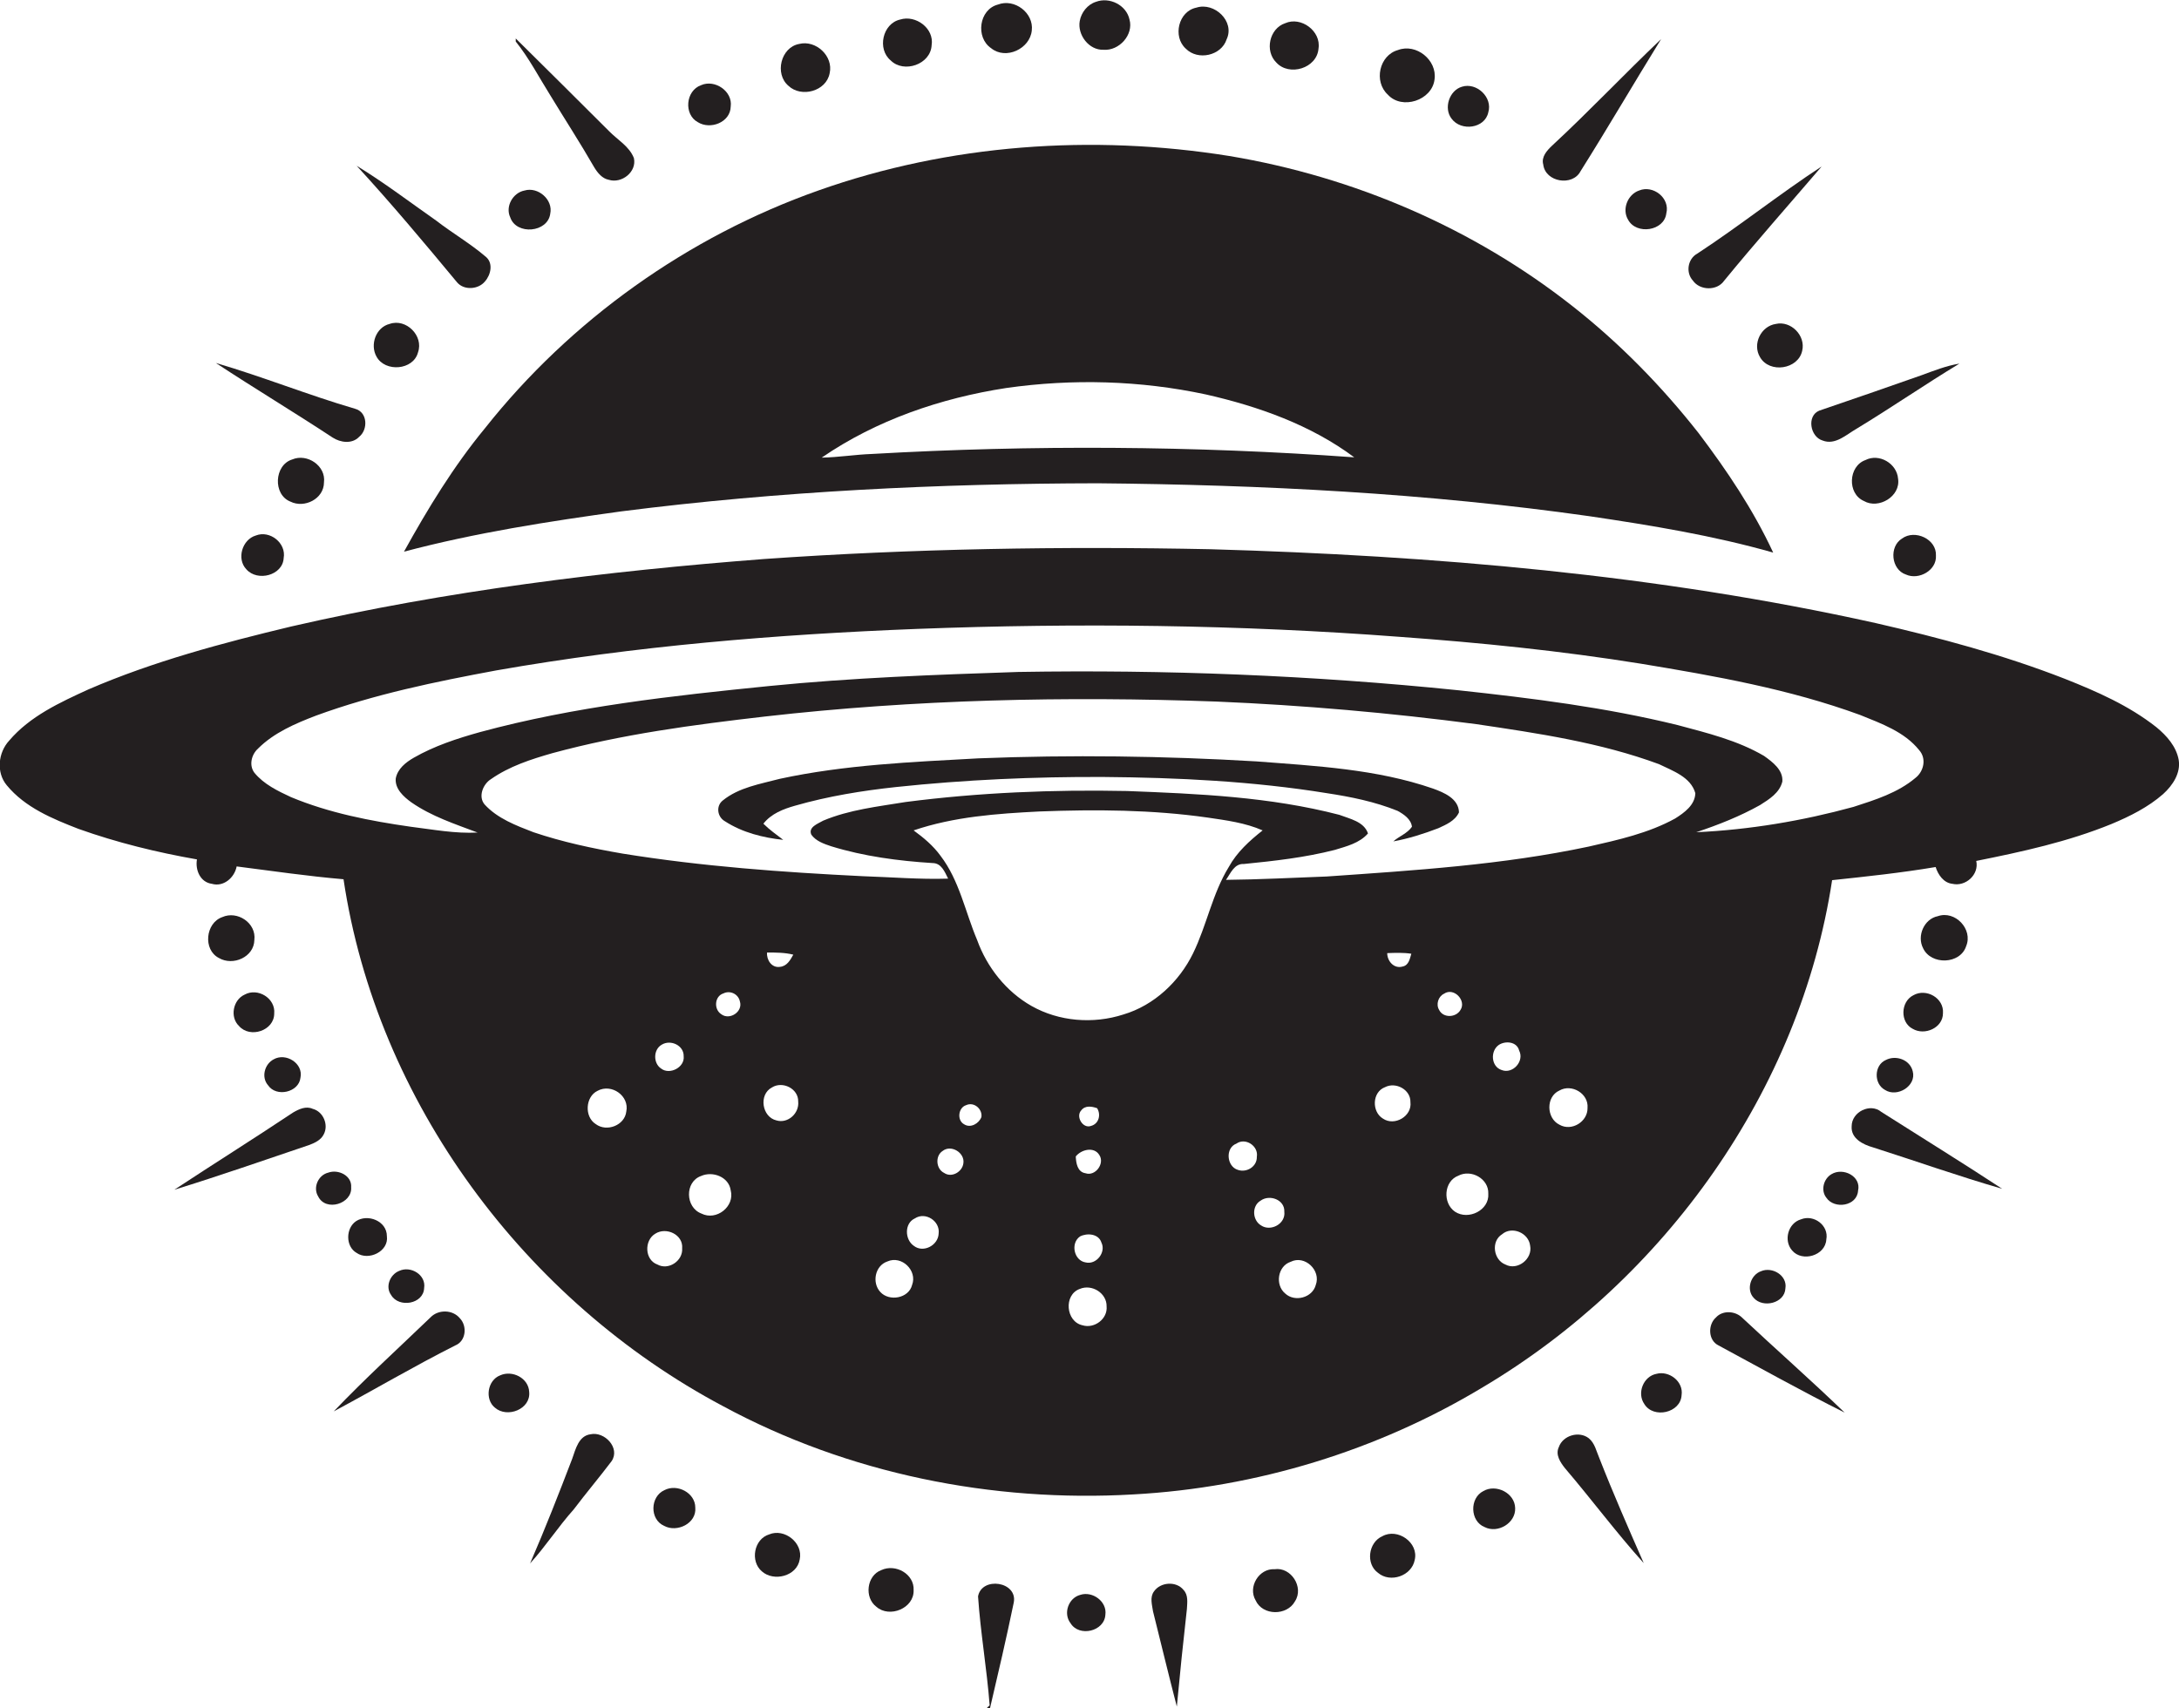<?xml version="1.0" encoding="utf-8"?>
<!-- Generator: Adobe Illustrator 19.2.0, SVG Export Plug-In . SVG Version: 6.00 Build 0)  -->
<svg version="1.1" id="Layer_1" xmlns="http://www.w3.org/2000/svg" xmlns:xlink="http://www.w3.org/1999/xlink" x="0px" y="0px"
	 viewBox="0 0 713.6 559.5" enable-background="new 0 0 713.6 559.5" xml:space="preserve">
<g>
	<path fill="#231F20" d="M361.4,16.3c5.1,0.4,9.9-4.9,8.5-9.9c-1-4.7-6.5-7.5-11-5.8c-2.8,0.9-4.8,3.5-5.3,6.3
		C352.8,11.4,356.6,16.5,361.4,16.3z"/>
	<path fill="#231F20" d="M324.6,15.8c4.8,3.9,12.7,0.2,13.3-5.8c0.7-5.8-5.7-10.6-11.1-8.5C320.6,3.1,319.4,12.3,324.6,15.8z"/>
	<path fill="#231F20" d="M401.7,12.9c2.8-5.9-4-12.3-9.9-10.4c-5.9,1.2-7.8,9.5-3.5,13.4C392.3,20,400,18.2,401.7,12.9z"/>
	<path fill="#231F20" d="M291.7,19.8c4.3,4.3,13.1,1.3,13.4-5c0.9-5.5-5.2-10-10.3-8.4C289,7.7,287.2,16.1,291.7,19.8z"/>
	<path fill="#231F20" d="M431.8,15.9c0.9-5.7-5.7-10.6-10.9-8.3c-5.2,1.7-6.8,9.1-2.9,12.9C422.2,25.1,431.3,22.4,431.8,15.9z"/>
	<path fill="#231F20" d="M180.2,31.2c4.8,7.9,9.8,15.6,14.4,23.6c1.1,1.8,2.6,3.7,4.8,4.1c4.2,1.3,9.2-2.6,8.2-7.1
		c-1.5-3.9-5.4-6-8.2-8.9c-10.1-10.1-20.3-20.2-30.5-30.3c0,0.3,0,0.8,0,1C173.3,19.1,176.5,25.3,180.2,31.2z"/>
	<path fill="#231F20" d="M258.2,28.1c4.2,4,12.4,1.8,13.5-4.1c1.3-5.6-4.5-11-10-9.6C255.7,15.5,253.6,24.2,258.2,28.1z"/>
	<path fill="#231F20" d="M517.6,56.1c9-14.3,17.5-28.9,26.4-43.3c-12.1,11.5-23.5,23.6-35.7,34.9c-1.7,1.6-3.6,3.7-2.9,6.2
		C506.1,59.7,515,61.1,517.6,56.1z"/>
	<path fill="#231F20" d="M469.8,26c0.9-6.3-6-11.9-12-9.6c-6.1,1.7-8,10.3-3.3,14.6C459.1,36.1,469,32.9,469.8,26z"/>
	<path fill="#231F20" d="M228.5,40c4.1,2.6,10.7,0.1,10.8-5.1c0.7-5-5.2-9-9.7-7C224.5,29.7,223.9,37.5,228.5,40z"/>
	<path fill="#231F20" d="M487.4,36.8c1.5-4.9-3.8-9.9-8.6-8.4c-4.2,1.2-6.1,7.1-3.4,10.5C478.5,43.1,486.3,42.1,487.4,36.8z"/>
	<path fill="#231F20" d="M268,62.4c-42.7,15.1-81.1,42.4-109.2,77.9c-10.3,12.5-18.7,26.3-26.5,40.4c23.4-6.2,47.3-9.9,71.2-13.2
		c51.7-6.6,103.9-9.1,156-9.2c53.8,0.5,107.7,3.2,161.1,10.8c20.2,3,40.4,6.3,60.1,11.9c-6.5-14-15.1-26.8-24.4-39.1
		c-12.1-15.4-25.9-29.5-41.3-41.6c-32.5-25.6-71.6-42.4-112.4-49.2C357.7,43.9,310.9,47.2,268,62.4z M394.9,129.2
		c17.2,3.9,34.4,10,48.6,20.6c-52.6-3.8-105.4-4.1-158-1.1c-5.5,0.2-10.9,1.1-16.4,1.2c17.9-12.3,39-19.5,60.4-22.8
		C351.2,124,373.4,124.6,394.9,129.2z"/>
	<path fill="#231F20" d="M158.8,92.2c1.9-2.1,2.8-5.9,0.4-8c-5.1-4.4-11-7.8-16.3-11.9c-8.7-6.1-17.1-12.5-26.1-18
		c11.4,12.4,22.2,25.3,32.9,38.2C152,95.2,156.7,94.8,158.8,92.2z"/>
	<path fill="#231F20" d="M564.6,92c10.4-12.7,21.3-25,32-37.5c-13.9,9.1-26.9,19.5-40.8,28.6c-3.1,1.7-3.8,6.2-1.4,8.8
		C556.7,95.2,562.3,95.3,564.6,92z"/>
	<path fill="#231F20" d="M180.2,70c1-4.6-4-8.9-8.4-7.6c-3.8,0.7-6.4,5.2-4.7,8.8C169.1,77.1,179.4,76.2,180.2,70z"/>
	<path fill="#231F20" d="M536.8,62.4c-3.8,1.3-5.7,6.2-3.6,9.6c2.7,5,11.8,3.7,12.5-2.1C547,64.9,541.4,60.5,536.8,62.4z"/>
	<path fill="#231F20" d="M127.6,106.1c-4.5,1.1-6.5,6.8-4.3,10.7c2.8,5.2,12.1,4.5,13.6-1.4C138.8,110,133,104.2,127.6,106.1z"/>
	<path fill="#231F20" d="M581.6,106.1c-4.9,0.7-7.8,6.6-5.2,10.9c3.1,5.4,12.5,4,13.8-2.1C591.4,109.9,586.5,105,581.6,106.1z"/>
	<path fill="#231F20" d="M117.6,143.1c3-2.4,2.8-8.1-1.3-9.2c-15.4-4.5-30.2-10.5-45.6-15c12.6,8.3,25.6,16.1,38.2,24.4
		C111.5,145,115.3,145.5,117.6,143.1z"/>
	<path fill="#231F20" d="M596.9,144.3c4.1,1.6,7.7-1.9,11-3.8c11.4-6.9,22.4-14.5,33.8-21.4c-4.3,0.7-8.3,2.3-12.4,3.8
		c-11.1,3.9-22.3,7.8-33.5,11.6C591.6,136.2,592.8,143.1,596.9,144.3z"/>
	<path fill="#231F20" d="M95.1,164.3c4.6,2.3,11-0.9,11-6.3c0.7-5.4-5.5-9.6-10.4-7.5C89.8,152.3,89.3,162,95.1,164.3z"/>
	<path fill="#231F20" d="M610.9,150.7c-5.6,2-6,11-0.5,13.4c4.8,2.8,12.1-1.5,11.2-7.3C621.2,151.8,615.4,148.4,610.9,150.7z"/>
	<path fill="#231F20" d="M83.8,175.4c-4.5,1.3-6.4,7.7-3.1,11.1c3.6,4.1,11.9,2,12.2-3.7C93.8,177.9,88.4,173.6,83.8,175.4z"/>
	<path fill="#231F20" d="M624.2,188.2c4.2,1.9,10.1-1.4,9.8-6.2c0.3-5.4-6.9-8.7-11.1-5.6C618.6,179,619.3,186.6,624.2,188.2z"/>
	<path fill="#231F20" d="M713.5,248.9c-0.8-4.4-3.9-7.9-7.3-10.7c-9-7.1-19.5-11.7-30.1-15.9c-20-7.8-40.9-13.4-61.8-18.2
		c-71.5-15.9-144.8-22.1-217.9-24.2c-48.7-1-97.5-0.2-146.1,3.2c-52,4-104,10.4-154.9,22.1c-22.5,5.4-45.1,11.4-66.4,20.6
		c-9.4,4.3-19.2,8.8-26,16.8c-3.6,3.9-4.3,10.4-0.8,14.6c6,7.3,15,11,23.5,14.3c12.6,4.5,25.7,7.7,38.8,10c-0.6,3.5,1.1,7.5,4.9,8
		c3.8,1.1,7.4-2,8.1-5.7c11.7,1.5,23.3,3.2,35,4.2c10.9,73,59.5,138.2,124.3,172.6c40.9,22.1,88.1,31.6,134.4,28.9
		c40.2-2.2,79.9-14.3,114.4-35.1c59.6-35.4,103.9-97.2,114.4-166.1c11.3-1.2,22.6-2.4,33.9-4.3c0.8,2.5,2.6,5.2,5.5,5.5
		c4.3,1,8.8-3,7.8-7.5c15-3,30.1-6.3,44.3-12.1c6-2.5,12-5.5,16.9-9.8C711.6,257.2,714.2,253.2,713.5,248.9z M205.1,364.1
		c-0.5,4.5-6.4,6.8-10,4.1c-3.8-2.4-3.4-9,0.6-10.9C200.3,354.8,206.2,359,205.1,364.1z M215.3,414.2c-4.2-1.5-4.4-7.9-0.7-10.1
		c3.6-2.3,9.2,0.3,8.8,4.8C223.7,413,218.9,416.2,215.3,414.2z M216.5,350c-2.6-1.7-2.6-6.2,0.2-7.8c2.9-1.8,7.3,0.2,7.2,3.8
		C224.3,349.6,219.3,352.2,216.5,350z M229.7,397.5c-5.3-2-5.5-10.4-0.1-12.3c3.8-1.7,9.1,0.3,9.7,4.7
		C240.7,395.2,234.6,400,229.7,397.5z M236.2,332.2c-2.5-1.6-2.2-5.9,0.7-6.8c2.2-1.1,4.9,0.2,5.4,2.6
		C243.4,331.4,238.9,334.3,236.2,332.2z M254.3,367c-4.8-1.1-5.9-8.5-1.5-10.8c3.5-2.2,8.7,0.4,8.6,4.6
		C261.8,364.7,258,368.1,254.3,367z M251.2,312c2.9,0,5.8,0,8.6,0.7c-1,1.8-2.1,3.8-4.4,4C252.7,317.1,251,314.4,251.2,312z
		 M298.7,420.9c-1.1,4.4-7.5,5.5-10.4,2.3c-2.8-3-1.8-8.6,2.3-10C295.3,411.1,300.5,416.2,298.7,420.9z M307.4,404
		c-0.1,3.9-5,6.5-8.1,4.1c-3-2-3.2-7.4,0.3-9C303.1,396.8,307.9,400,307.4,404z M315.5,381c-0.3,2.8-3.8,4.9-6.3,3.2
		c-2.7-1.3-3-5.6-0.5-7.2C311.5,374.8,316,377.6,315.5,381z M321.4,365.9c-0.8,2.1-3.5,3.7-5.6,2.4c-2.5-1.3-2-5.5,0.6-6.3
		C319,360.8,321.8,363.3,321.4,365.9z M354.5,434.1c-5.5-1.2-6.2-10-0.9-11.9c4-1.7,8.9,1.4,8.8,5.7
		C362.8,432,358.4,435.3,354.5,434.1z M360,378.3c1.9,2.8-1.3,7.1-4.5,6c-2.7-0.4-3.1-3.4-3.2-5.5
		C354.1,376.5,358.3,375.5,360,378.3z M354.1,363.7c1.3-1.7,3.5-1.3,5.2-0.7c1.3,2.1,0.6,5.1-2,5.8
		C354.6,369.8,352.2,365.7,354.1,363.7z M353.7,405c2.3-1.2,6.1-0.9,7,2c1.6,3.2-1.7,7.4-5.2,6.5C351.7,412.9,350.5,407.2,353.7,405
		z M367.9,332.3c-9.9,3.2-21.1,2.3-30.1-2.8c-8.3-4.7-14.6-12.7-17.8-21.6c-3.9-9.2-5.8-19.5-12-27.6c-2.4-3.3-5.5-5.9-8.8-8.3
		c13.2-4.5,27.3-5.5,41.2-6.2c18.4-0.7,36.9-0.6,55.1,2c6.1,0.9,12.3,1.7,18,4.2c-4.3,3.4-8.4,7.1-11.1,12
		c-5.4,8.8-7.2,19.1-11.7,28.3C386.2,321.5,378,329.3,367.9,332.3z M405.4,383.2c-3.7-1.1-4.2-7.2-0.5-8.6c3-2.1,7.3,0.8,6.7,4.3
		C411.7,382.1,408.3,384.2,405.4,383.2z M413,401.4c-2.9-1.7-3.1-6.4-0.2-8.1c3-2.2,8-0.3,7.8,3.6
		C421.1,400.9,416.1,403.5,413,401.4z M430.9,420.9c-1.1,4.2-6.9,5.7-10,2.8c-3.4-2.8-2.5-9,1.8-10.4
		C427.3,411,432.7,416.1,430.9,420.9z M452.9,366.4c-3.7-2.2-3.6-8.7,0.7-10.3c3.5-1.8,8.4,0.8,8.3,4.9
		C462.5,365.6,456.7,369,452.9,366.4z M459.3,316.6c-2.8,0.8-5-1.8-5-4.4c2.6-0.1,5.3-0.2,7.9,0.2
		C461.7,314,461.4,316.2,459.3,316.6z M471.3,330.8c-1.1-1.8-0.3-4.4,1.6-5.3c3.2-2.2,7.4,2.2,5.4,5.3
		C476.8,333.4,472.6,333.5,471.3,330.8z M476.5,396.9c-4.1-2.8-3.7-10,1.1-11.8c4.2-2.2,10,1,9.8,5.9
		C487.8,396.4,480.9,399.8,476.5,396.9z M493,414.2c-3.9-1.5-4.8-7.6-1.1-9.9c3.2-2.8,8.7-0.5,9.2,3.7
		C502,412.4,496.9,416.3,493,414.2z M490.8,342.3c2.2-1.5,6-1.1,6.7,1.8c1.8,3.5-2.1,7.8-5.7,6.4C488.3,349.4,488,344.3,490.8,342.3
		z M519.9,362.9c0.1,4.5-5.2,7.8-9.2,5.5c-4.3-2.1-4.5-9.2,0-11.2C514.7,354.9,520.3,358.2,519.9,362.9z M548.6,268.1
		c-8.7,4.8-18.6,7-28.3,9.2c-28.2,6-57.1,7.8-85.8,9.8c-11,0.4-22,1-33,1.1c1.5-2.1,2.7-5.4,5.9-5.2c10-1,19.9-2.1,29.7-4.6
		c3.9-1.2,8.1-2.2,10.9-5.4c-1.3-3.9-6-4.8-9.4-6.1c-22.7-5.9-46.2-6.9-69.5-7.8c-24.2-0.5-48.5,0.5-72.5,3.6
		c-9.1,1.5-18.4,2.5-27,6.1c-1.7,1-5,2.1-3.9,4.6c1.5,2.1,4.1,3,6.5,3.8c10.7,3.3,22,4.8,33.2,5.5c2.9,0,4,2.9,5.1,5.1
		c-9.3,0.3-18.7-0.5-28-0.8c-26.3-1.3-52.6-3.2-78.6-7.4c-9.9-1.7-19.7-3.8-29.2-7c-5.7-2.2-11.8-4.5-16-9.1
		c-2.2-2.6-0.5-6.7,2.1-8.3c6-4.2,13.1-6.5,20.1-8.5c22.8-6.2,46.2-9.3,69.6-12c49.1-5.6,98.6-6.7,147.9-4.9
		c28.5,1.2,56.9,3.7,85.1,7.4c20.2,3,40.6,6,59.8,13.1c4.5,2.2,10.4,4.2,11.9,9.5C555.1,263.7,551.6,266.2,548.6,268.1z
		 M627.3,254.8c-5.8,4.9-13.2,7.2-20.3,9.5c-16.8,4.6-34.1,7.5-51.5,8.3c7.2-2.4,14.3-5.2,20.9-8.9c3-1.9,6.4-4,7.3-7.7
		c0.3-3.8-3.2-6.4-6-8.4c-8.7-5.1-18.6-7.5-28.3-10.1c-23.6-5.8-47.7-8.8-71.8-11.4c-47.8-4.9-96-6.8-144.1-6
		c-27.2,0.9-54.4,1.9-81.5,4.6c-31.8,3.2-63.8,6.7-94.8,15.1c-7.5,2.1-14.9,4.5-21.7,8.4c-2.6,1.5-5.3,3.6-5.9,6.8
		c-0.3,3.4,2.6,6,5.1,7.8c6.6,4.6,14.3,7.1,21.7,9.9c-7.3,0.4-14.6-1-21.9-1.9c-13.3-1.9-26.7-4.5-39.2-9.7c-4.3-2-8.9-4.2-12-8
		c-1.8-2.4-1-5.9,1.2-7.9c5.2-5.2,12.2-8.2,19-10.8c19.1-7,39.1-11.1,59-14.8c45.5-8,91.7-11.8,137.8-13.6
		c52.7-2,105.5-1.4,158.1,2.6c26.4,1.9,52.9,4.6,79,8.8c24.2,4,48.6,8.3,71.8,16.8c6.9,2.8,14.5,5.5,19.3,11.5
		C631,248.5,630,252.7,627.3,254.8z"/>
	<path fill="#231F20" d="M469.3,258.3c-18.5-6.4-38.4-7.4-57.8-8.9c-30.3-1.8-60.7-2.2-91.1-1c-21.8,1.2-43.7,2.1-65,6.7
		c-6.4,1.7-13.4,2.8-18.7,7.1c-2.3,1.8-1.8,5.4,0.7,6.8c5.7,3.7,12.5,5.4,19.1,6.1c-2.2-1.7-4.5-3.3-6.5-5.3
		c2.6-3.3,6.5-4.8,10.4-5.9c10.8-3.1,21.9-4.9,33-6.1c22.6-2.4,45.3-3.4,68-3.3c24.4,0.2,49,1.4,73.1,5.3c7.9,1.2,15.8,2.8,23.2,5.8
		c2,1.1,4.4,2.7,4.7,5.2c-1.5,2.2-4.2,3.1-6.1,4.8c5-0.9,10-2.5,14.7-4.3c2.6-1.2,5.5-2.4,6.8-5.2
		C477.7,261.6,472.9,259.6,469.3,258.3z"/>
	<path fill="#231F20" d="M72.8,300.4c-5.5,1.9-6.4,10.7-1.1,13.4c4.6,2.7,11.5-0.3,11.6-5.9C84,302.3,77.7,298.2,72.8,300.4z"/>
	<path fill="#231F20" d="M643.9,309.9c2.3-5.5-3.6-11.8-9.3-9.8c-4.5,0.9-6.9,6.5-4.8,10.5C632.4,316.2,642,315.9,643.9,309.9z"/>
	<path fill="#231F20" d="M80.1,325.8c-3.8,1.7-4.9,7.4-1.8,10.3c3.6,4.1,11.5,1.5,11.5-4.1C90.3,327,84.4,323.4,80.1,325.8z"/>
	<path fill="#231F20" d="M626.4,337c3.9,2.3,9.9-0.3,9.9-5.1c0.4-5-5.5-8.3-9.7-5.9C622.4,328.1,622.2,334.9,626.4,337z"/>
	<path fill="#231F20" d="M87.8,355.5c2.7,4,10.1,2.3,10.6-2.5c1-4.7-4.8-8.3-8.8-6C86.6,348.6,85.5,352.9,87.8,355.5z"/>
	<path fill="#231F20" d="M617.6,347.2c-3.9,1.7-4,7.8-0.3,9.8c4,2.6,10.4-1.3,9.1-6.1C625.5,347.1,620.9,345.5,617.6,347.2z"/>
	<path fill="#231F20" d="M106,371.6c1.7-3.1-0.1-7.5-3.6-8.4c-2.2-1-4.5,0.1-6.4,1.2c-12.9,8.6-26,16.8-38.9,25.3
		c14.9-4.6,29.5-9.7,44.3-14.7C103.2,374.3,105.1,373.4,106,371.6z"/>
	<path fill="#231F20" d="M606.4,368.9c-0.3,4,3.7,6,6.9,6.9c14.1,4.5,28.2,9.5,42.4,13.6c-13.1-8.6-26.4-16.8-39.6-25.2
		C612.5,361.2,606.4,364.2,606.4,368.9z"/>
	<path fill="#231F20" d="M115,388.9c0.3-3.8-4.2-6-7.5-4.8c-3.3,0.8-5.1,4.9-3.3,7.8C106.7,397,115.4,394.3,115,388.9z"/>
	<path fill="#231F20" d="M599.8,384.6c-2.6,1.5-3.6,5.3-1.7,7.7c2.6,3.9,10.1,2.8,10.4-2.3C609.6,385.3,603.6,382.3,599.8,384.6z"/>
	<path fill="#231F20" d="M598.1,406c0.9-4.6-4.1-8.3-8.3-6.6c-4.2,1.2-5.8,6.9-2.9,10.2C590.2,413.5,597.8,411.3,598.1,406z"/>
	<path fill="#231F20" d="M116.8,410.4c3.9,2.7,10.6-0.5,9.9-5.5c0-5-6.3-7.4-10.1-4.9C113.2,402.3,113.1,408.3,116.8,410.4z"/>
	<path fill="#231F20" d="M138.9,421.9c0.7-4.3-4.4-7.4-8.2-5.6c-3,1.2-4.6,5.2-2.6,7.9C130.6,428.5,138.7,427.2,138.9,421.9z"/>
	<path fill="#231F20" d="M584.7,422c0.7-4.2-4.3-7.2-8-5.6c-3.4,1.2-4.9,6-2.4,8.7C577.3,428.6,584.5,426.9,584.7,422z"/>
	<path fill="#231F20" d="M141,431.5c-10.6,10.2-21.5,20.1-31.7,30.8c13.3-7.1,26.3-14.8,39.8-21.6c3.5-1.4,4-6.3,1.5-8.9
		C148.2,428.9,143.5,428.9,141,431.5z"/>
	<path fill="#231F20" d="M562,431.5c-2.7,2.3-2.7,7.5,0.8,9.2c13.7,7.4,27.3,15,41.3,22c-11.1-10.7-22.7-20.9-33.9-31.4
		C567.8,429.3,564,429.3,562,431.5z"/>
	<path fill="#231F20" d="M163.8,450.5c-4.2,1.6-5.1,7.9-1.7,10.6c4,3.5,11.8,0.5,11.2-5.2C173.1,451.4,167.8,448.7,163.8,450.5z"/>
	<path fill="#231F20" d="M542.5,450c-4.3,0.8-6.5,6.3-4,9.9c3,4.9,11.9,2.9,12.2-2.9C551.4,452.5,546.6,448.9,542.5,450z"/>
	<path fill="#231F20" d="M193.4,469.8c-3.9,0.5-4.9,4.9-6,8c-4.4,11.5-8.9,23-13.8,34.3c5.1-5.6,9.2-12,14.3-17.7
		c4-5.3,8.4-10.5,12.4-15.8C203.2,474.3,198,468.8,193.4,469.8z"/>
	<path fill="#231F20" d="M520.3,471.1c-3.2-2.5-8.5-0.9-9.8,2.9c-1.2,2.5,0.5,5,2,6.9c8.7,10.2,16.8,21.1,25.8,31.1
		c-5-11.4-10-22.8-14.5-34.3C522.8,475.4,522.3,472.7,520.3,471.1z"/>
	<path fill="#231F20" d="M217.6,488.1c-4.7,2.1-4.9,9.6-0.1,11.7c4.2,2.3,10.7-0.8,10.2-6C227.7,489,221.8,485.9,217.6,488.1z"/>
	<path fill="#231F20" d="M485.8,488.4c-4.6,2.3-4.4,9.9,0.4,11.8c4.3,2.2,10.2-1.3,10-6.2C496.1,489,489.9,486,485.8,488.4z"/>
	<path fill="#231F20" d="M251.9,502.6c-5,1.5-6.3,8.8-2.4,12.1c3.9,3.5,11.5,1.6,12.4-3.9C263.1,505.4,256.9,500.5,251.9,502.6z"/>
	<path fill="#231F20" d="M452.7,503.2c-4.6,2-5.5,9.1-1.4,12c4,3.4,11,1,12-4.2C464.7,505.3,457.7,500.4,452.7,503.2z"/>
	<path fill="#231F20" d="M288.6,514.3c-4.8,1.8-5.6,9-1.6,12c4.3,3.8,12.4,0.5,12.2-5.4C299.5,515.6,293.3,512.1,288.6,514.3z"/>
	<path fill="#231F20" d="M417.4,514c-5.1-0.3-8.8,5.8-6.2,10.2c2.3,5.1,10.3,5.1,12.9,0.3C427.1,519.9,422.8,513.2,417.4,514z"/>
	<path fill="#231F20" d="M320.3,522.9c0.8,11.9,2.9,23.8,3.8,35.7l-0.9,0.8c0.2,0,0.7,0.2,1,0.2c2.7-11.5,5.4-23.1,7.8-34.7
		C333.3,518,321.5,516.3,320.3,522.9z"/>
	<path fill="#231F20" d="M377.9,521.3c-1.4,1.9-0.6,4.4-0.3,6.5c2.6,10.4,5.1,20.8,7.8,31.2c1-10.7,2.1-21.4,3.3-32
		c0.1-2.1,0.5-4.5-1.1-6.2C385.2,517.8,380,518.2,377.9,521.3z"/>
	<path fill="#231F20" d="M353.8,522.4c-3.9,1-5.7,6.1-3.2,9.3c2.8,4.6,11.1,2.7,11.4-2.8C362.6,524.6,357.8,521.1,353.8,522.4z"/>
</g>
</svg>

